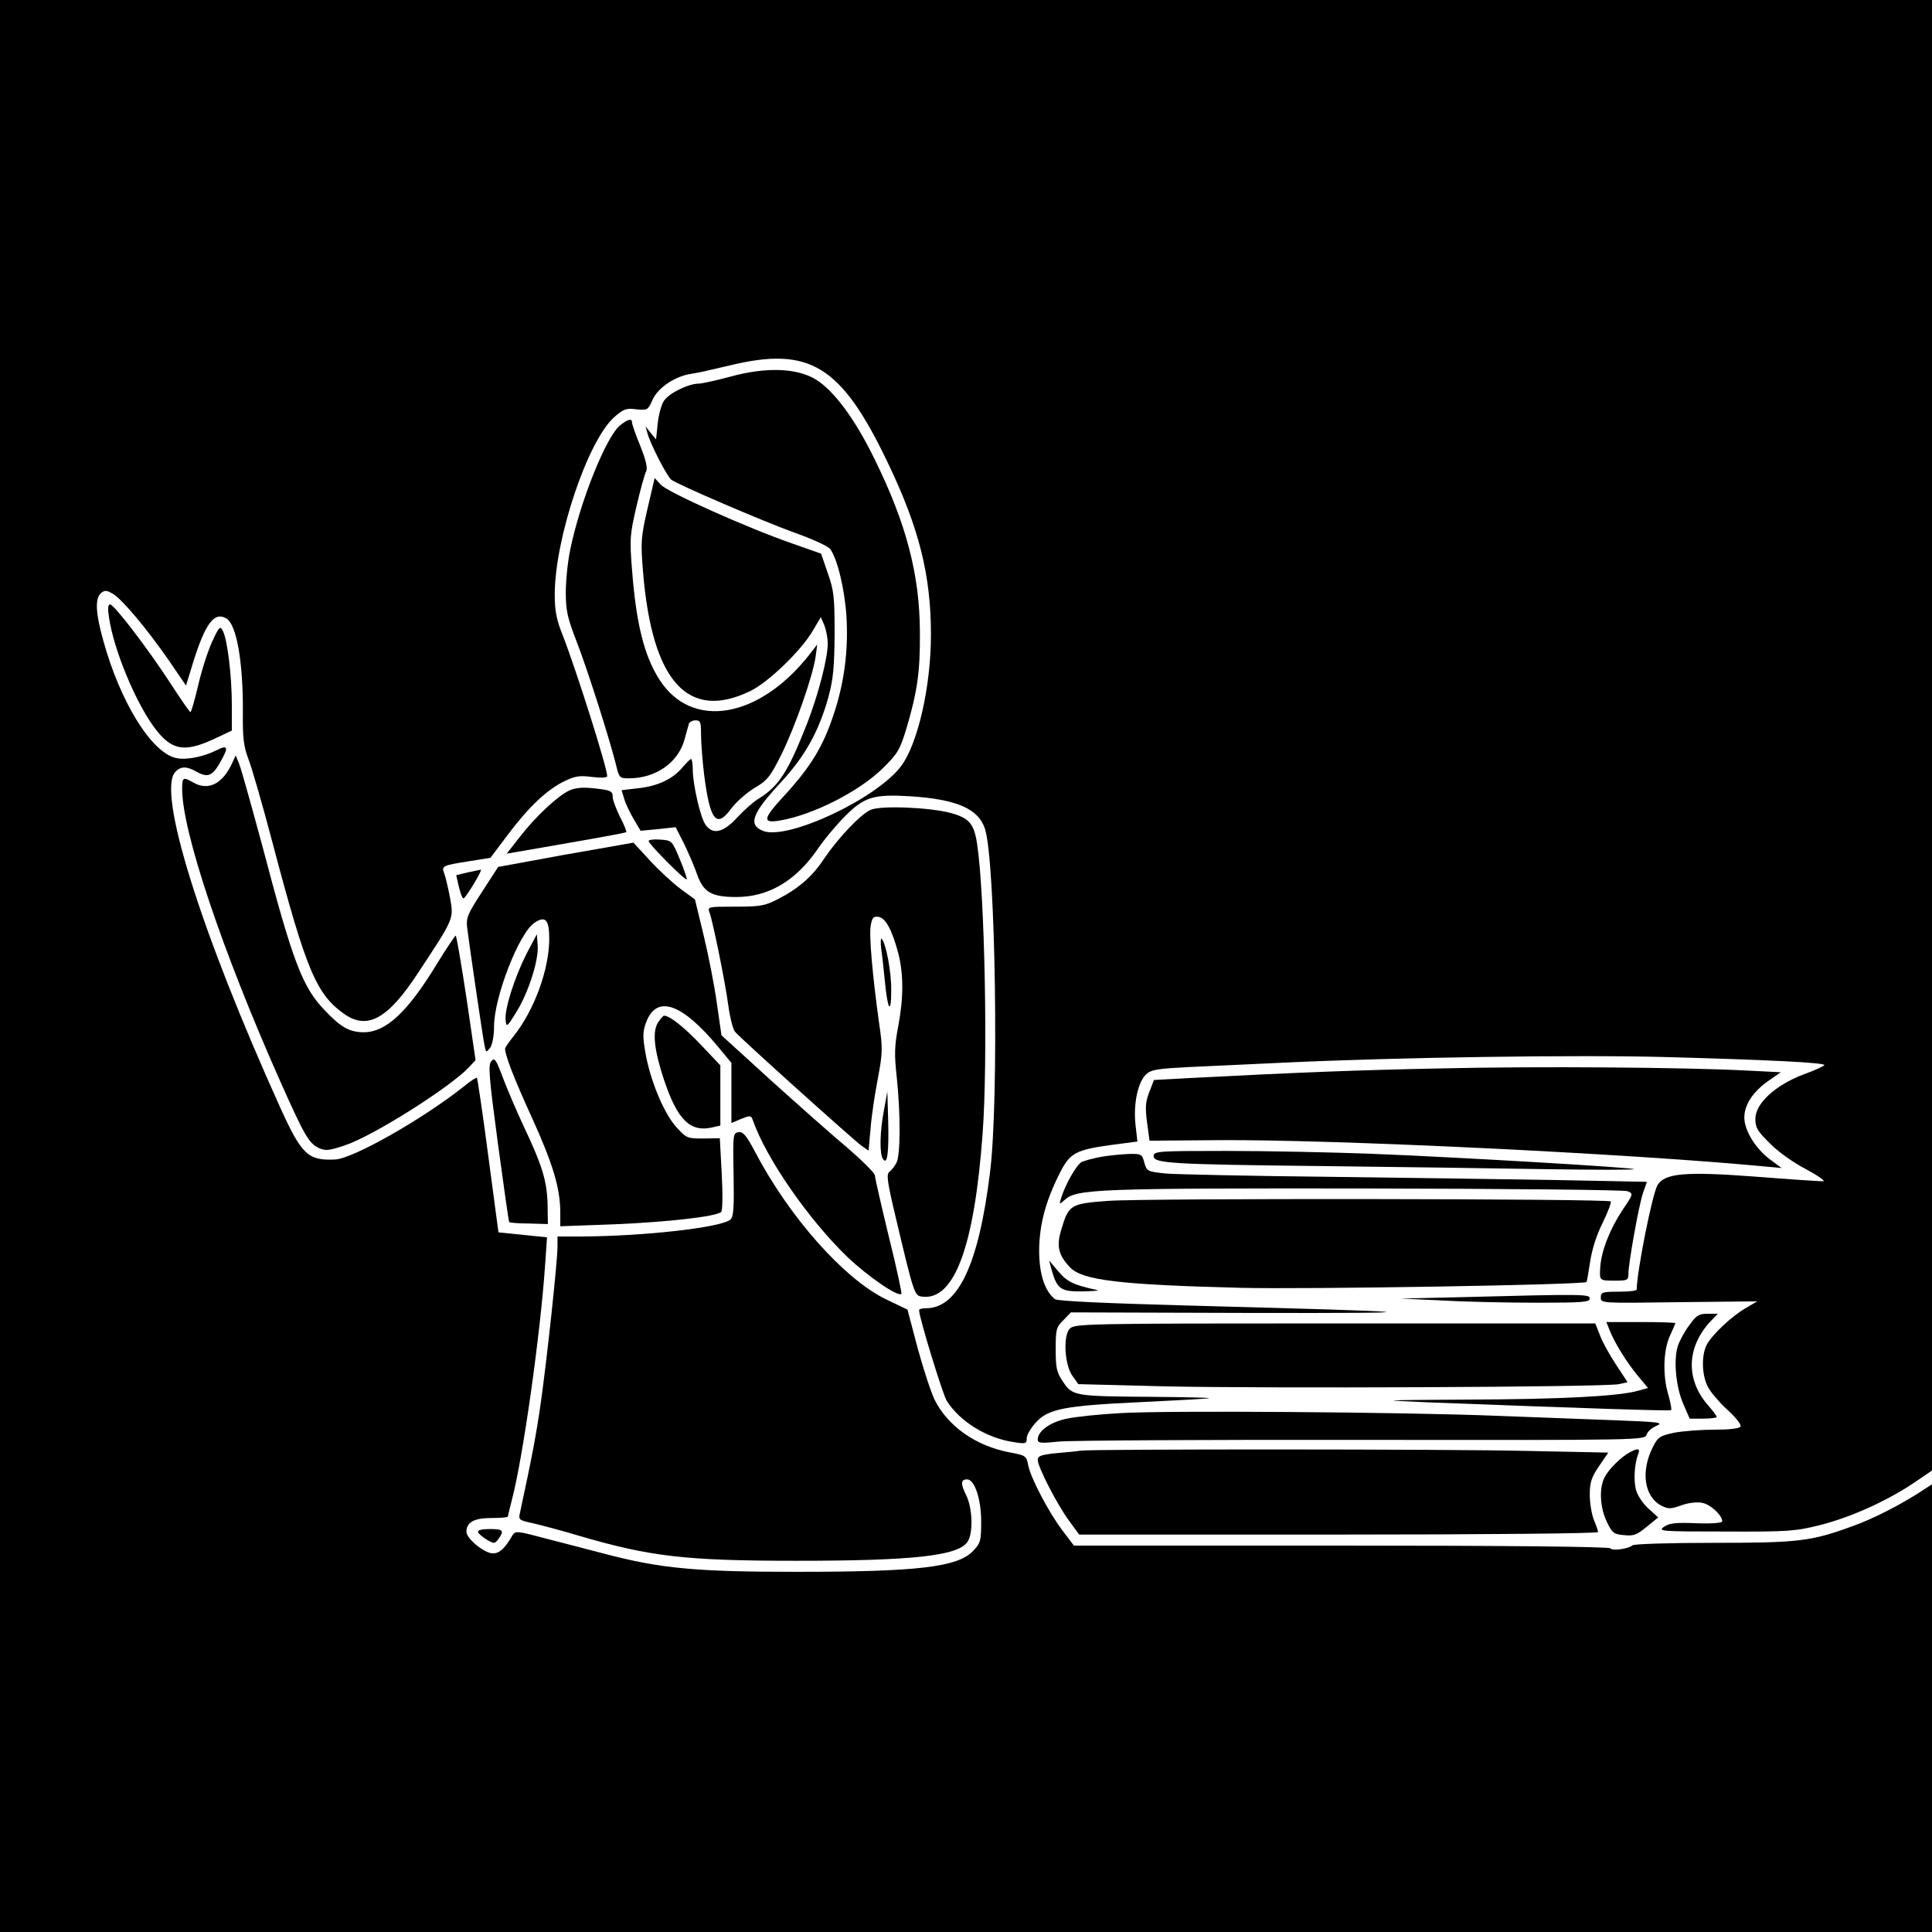 <?xml version="1.0" standalone="no"?>
<!DOCTYPE svg PUBLIC "-//W3C//DTD SVG 20010904//EN"
 "http://www.w3.org/TR/2001/REC-SVG-20010904/DTD/svg10.dtd">
<svg version="1.0" xmlns="http://www.w3.org/2000/svg"
 width="700pt" height="700pt" viewBox="0 0 700 700"
 preserveAspectRatio="xMidYMid meet">
<g transform="translate(0,700) scale(0.1,-0.1)"
fill="#000000" stroke="none">
<path d="M0 3500 l0 -3500 3500 0 3500 0 0 811 0 811 -28 -18 c-76 -51 -184
-107 -261 -134 -150 -55 -196 -60 -505 -60 -155 0 -286 -4 -291 -9 -15 -13
-74 -21 -80 -11 -4 6 -362 10 -975 10 l-969 0 -41 54 c-50 66 -117 193 -125
239 -6 32 -9 34 -68 45 -121 23 -222 94 -270 189 -13 26 -41 111 -62 188 l-37
140 -77 37 c-152 73 -352 299 -476 536 -31 59 -43 72 -59 70 -20 -3 -21 -8
-18 -154 2 -121 0 -153 -12 -163 -35 -29 -314 -60 -538 -61 l-88 0 0 -35 c0
-56 -39 -417 -61 -570 -17 -119 -32 -196 -75 -396 -6 -26 -3 -27 47 -38 30 -7
106 -27 169 -46 256 -75 385 -90 785 -90 425 0 585 18 620 68 22 31 19 124 -5
171 -20 40 -19 56 4 56 27 0 51 -71 51 -152 0 -71 -2 -79 -30 -108 -56 -58
-199 -75 -640 -75 -365 0 -491 12 -693 65 -59 15 -156 41 -216 56 -105 28
-109 28 -120 10 -30 -52 -52 -69 -79 -63 -35 9 -87 55 -87 77 0 35 28 50 91
50 32 0 59 2 59 5 0 2 7 30 15 62 40 152 103 600 120 849 l7 101 -88 9 -88 9
-37 278 c-20 153 -39 280 -41 282 -2 2 -24 -12 -48 -32 -149 -118 -399 -260
-465 -264 -99 -5 -122 17 -200 189 -289 639 -448 1148 -379 1216 19 20 41 20
74 1 41 -23 58 -18 85 28 35 61 33 71 -14 47 -47 -23 -110 -35 -145 -26 -89
22 -201 204 -262 426 -28 100 -30 152 -8 171 13 11 20 11 42 -2 34 -19 124
-127 204 -242 l62 -91 26 85 c44 140 76 183 119 159 38 -20 62 -157 61 -340
-1 -96 3 -124 20 -170 12 -30 51 -165 86 -298 124 -470 160 -555 263 -627 83
-57 157 -16 265 149 132 200 130 196 117 271 -7 36 -16 76 -21 89 -11 29 -9
30 92 46 l75 12 64 85 c75 100 142 163 205 193 37 18 54 21 99 15 33 -4 55 -3
55 3 0 31 -112 384 -161 510 -23 57 -29 89 -29 148 0 203 120 559 216 643 33
29 43 33 79 28 41 -4 43 -3 59 34 20 45 83 87 143 95 21 3 83 17 137 30 289
70 403 1 571 -349 115 -239 158 -410 158 -627 0 -188 -48 -397 -109 -477 -90
-118 -409 -267 -498 -234 -57 22 -42 63 62 175 89 96 139 186 174 312 17 64
21 107 22 229 0 134 -3 157 -25 219 l-24 70 -105 37 c-164 57 -452 186 -476
213 l-22 24 -26 -111 c-24 -106 -25 -119 -16 -231 33 -396 163 -540 390 -429
65 32 184 147 225 218 l29 49 13 -30 c6 -16 12 -45 12 -64 1 -52 -34 -187 -75
-292 -70 -178 -103 -228 -179 -274 -17 -11 -50 -40 -74 -66 -51 -56 -90 -64
-116 -24 -18 27 -45 145 -45 199 0 20 -3 37 -6 37 -3 0 -17 -14 -31 -30 -35
-43 -92 -69 -162 -76 l-59 -7 9 -29 c4 -16 20 -50 34 -74 l26 -44 64 6 63 7
30 -59 c16 -33 38 -83 48 -113 23 -64 52 -81 142 -81 115 0 213 57 292 170 24
36 70 91 101 122 70 71 105 81 237 73 170 -11 248 -46 271 -119 38 -120 51
-981 18 -1244 -41 -334 -116 -492 -232 -492 -14 0 -25 -3 -25 -7 0 -26 85
-303 100 -328 47 -75 145 -136 243 -150 43 -7 47 -6 47 14 0 12 15 37 33 57
45 50 105 61 382 74 127 6 237 12 245 14 8 2 -84 4 -205 5 -281 2 -289 3 -323
54 -24 35 -27 51 -27 119 0 71 2 80 28 105 l27 28 658 -2 c699 -1 660 3 -238
27 -296 8 -470 16 -478 23 -37 30 -57 91 -57 177 1 93 23 178 76 282 36 71 57
82 188 100 l92 12 -7 62 c-8 76 9 154 39 182 19 17 42 20 157 26 74 3 230 11
345 16 403 19 1057 29 1385 20 366 -10 570 -20 570 -29 0 -3 -34 -19 -76 -34
-102 -39 -174 -105 -174 -161 0 -32 8 -45 53 -89 29 -30 87 -71 132 -94 44
-24 71 -43 60 -43 -11 0 -122 7 -247 17 -253 19 -325 12 -352 -30 -19 -30 -75
-312 -76 -379 0 -5 -29 -8 -65 -8 -59 0 -65 -2 -65 -21 0 -21 1 -21 284 -17
l283 3 -41 -24 c-51 -29 -123 -97 -142 -133 -21 -40 -18 -117 7 -158 11 -19
43 -56 71 -81 29 -27 48 -51 44 -58 -5 -7 -41 -11 -95 -11 -48 0 -113 -5 -145
-11 -52 -11 -59 -16 -77 -51 -45 -89 -32 -180 30 -213 26 -13 34 -13 73 1 25
9 57 13 75 9 30 -5 73 -45 73 -67 0 -6 -38 -9 -93 -7 -75 3 -98 1 -118 -13
-23 -16 -12 -17 222 -17 229 -1 253 1 342 23 111 28 238 85 338 151 l69 47 0
2664 0 2664 -3500 0 -3500 0 0 -3500z"/>
<path d="M2645 5635 c-49 -13 -101 -25 -115 -25 -38 -1 -107 -35 -125 -63 -9
-14 -19 -51 -22 -82 l-6 -57 -19 23 -19 24 7 -25 c10 -38 70 -155 86 -168 22
-17 330 -150 452 -194 60 -21 115 -47 123 -56 27 -35 54 -149 60 -248 7 -122
-8 -238 -47 -354 -38 -115 -83 -188 -175 -289 -81 -87 -85 -105 -20 -94 120
20 287 105 372 188 56 55 63 67 87 145 40 135 50 206 49 350 -1 208 -49 392
-163 624 -72 148 -148 250 -214 291 -69 42 -181 46 -311 10z"/>
<path d="M2248 5460 c-51 -39 -147 -279 -182 -452 -9 -42 -16 -112 -16 -155 0
-66 6 -91 39 -177 39 -100 116 -342 142 -443 12 -52 14 -53 48 -53 97 0 178
57 201 140 7 25 14 51 16 58 2 6 13 12 24 12 18 0 20 -6 20 -52 0 -29 5 -93
11 -143 21 -168 45 -198 98 -125 17 23 54 56 83 74 48 28 58 40 100 124 49
100 112 279 123 352 l6 45 -27 -35 c-183 -234 -428 -276 -545 -92 -55 86 -84
202 -99 397 -9 112 -8 127 16 230 14 61 30 118 35 127 6 12 0 39 -21 92 -17
41 -30 79 -30 85 0 16 -14 13 -42 -9z"/>
<path d="M395 4763 c16 -113 93 -301 162 -396 62 -85 108 -95 215 -46 l68 32
0 93 c0 104 -16 238 -33 269 -9 18 -13 15 -37 -37 -15 -31 -38 -102 -51 -157
-13 -56 -26 -101 -29 -101 -3 0 -36 48 -73 105 -84 129 -204 285 -218 285 -8
0 -9 -16 -4 -47z"/>
<path d="M843 4239 c-35 -79 -88 -106 -143 -74 -37 21 -40 19 -40 -24 0 -154
146 -588 355 -1058 89 -200 104 -224 139 -242 25 -11 36 -11 95 9 101 33 381
210 450 283 l24 26 -33 226 c-19 124 -36 225 -39 225 -3 -1 -34 -47 -69 -104
-106 -174 -184 -246 -264 -246 -51 0 -83 18 -139 77 -83 85 -117 174 -229 600
-39 144 -76 277 -83 294 l-13 32 -11 -24z"/>
<path d="M2063 4136 c-42 -19 -124 -96 -181 -170 l-46 -59 35 6 c295 51 395
69 398 72 2 2 -8 28 -23 56 -14 29 -26 61 -26 70 0 23 -5 26 -70 33 -38 4 -65
2 -87 -8z"/>
<path d="M3155 4066 c-37 -16 -119 -103 -169 -177 -42 -64 -92 -108 -168 -147
-47 -24 -63 -27 -154 -27 -100 0 -101 0 -93 -22 12 -33 56 -248 68 -337 6 -44
17 -86 24 -94 17 -22 427 -390 458 -413 l26 -18 7 77 c3 43 15 124 26 181 18
96 19 111 5 205 -24 173 -37 320 -30 354 5 27 10 33 28 30 26 -4 49 -47 72
-133 19 -76 19 -161 -1 -266 -13 -68 -14 -100 -5 -181 14 -130 14 -284 -1
-311 -6 -12 -18 -27 -25 -32 -12 -9 -9 -34 21 -160 68 -287 69 -290 98 -293
116 -14 188 182 218 588 20 267 8 873 -20 1054 -11 72 -29 92 -94 110 -76 21
-254 28 -291 12z"/>
<path d="M2350 3953 c0 -11 132 -144 138 -139 2 2 -9 35 -25 73 -28 68 -29 68
-71 71 -23 2 -42 -1 -42 -5z"/>
<path d="M2165 3924 c-71 -12 -182 -32 -245 -44 l-115 -21 -59 -91 c-53 -82
-58 -94 -53 -132 9 -71 57 -400 63 -426 5 -24 6 -24 20 -6 8 12 14 43 14 77 0
106 91 340 147 376 39 26 53 11 53 -58 0 -111 -54 -259 -129 -353 -17 -21 -31
-42 -31 -45 0 -25 33 -110 97 -250 76 -167 103 -256 103 -345 l0 -49 192 7
c193 8 374 28 391 45 5 5 6 63 2 138 l-7 129 -60 -1 c-59 0 -61 1 -99 43 -45
51 -94 170 -111 270 -10 58 -9 76 3 108 38 101 129 70 261 -89 l48 -58 0 -109
0 -109 35 15 c33 13 36 13 42 -3 49 -141 203 -362 344 -498 75 -71 183 -145
195 -133 2 3 -18 97 -46 209 -27 112 -50 211 -50 220 0 8 -44 52 -97 98 -54
45 -179 156 -279 246 l-180 164 -17 118 c-9 65 -31 176 -48 246 l-31 128 -53
39 c-28 21 -78 67 -111 103 l-59 64 -130 -23z"/>
<path d="M1694 3839 l-41 -10 10 -44 c6 -24 13 -42 17 -40 11 7 70 105 62 104
-4 -1 -25 -5 -48 -10z"/>
<path d="M1908 3545 c-43 -85 -81 -202 -76 -242 3 -26 5 -25 40 32 44 72 81
189 76 241 l-3 39 -37 -70z"/>
<path d="M3193 3560 c4 -25 9 -76 13 -115 10 -105 23 -124 23 -35 1 69 -19
173 -35 189 -3 3 -4 -14 -1 -39z"/>
<path d="M2384 3295 c-21 -33 -14 -99 21 -205 49 -147 95 -193 175 -175 l30 7
0 109 0 109 -72 76 c-61 64 -112 104 -132 104 -3 0 -13 -11 -22 -25z"/>
<path d="M1780 3155 c-12 -14 -8 -59 24 -298 21 -155 39 -283 41 -285 2 -2 34
-5 72 -5 l68 -2 -1 71 c-2 84 -19 141 -87 284 -27 58 -61 138 -76 178 -24 64
-29 71 -41 57z"/>
<path d="M5225 3129 c-304 -6 -507 -14 -917 -35 l-127 -7 -17 -44 c-14 -36
-15 -56 -8 -110 l9 -66 250 2 c413 3 1477 -48 1975 -95 l65 -6 -43 32 c-52 39
-92 105 -92 151 0 46 31 93 86 132 l46 32 -119 6 c-225 12 -769 16 -1108 8z"/>
<path d="M3203 2979 c-15 -77 -17 -158 -4 -178 16 -25 22 23 19 139 l-3 105
-12 -66z"/>
<path d="M4180 2811 c0 -26 62 -30 620 -36 256 -3 613 -8 795 -11 181 -3 328
-3 325 0 -7 6 -630 43 -959 56 -139 5 -372 10 -517 10 -251 0 -264 -1 -264
-19z"/>
<path d="M3992 2809 c-29 -5 -62 -14 -73 -19 -19 -11 -59 -81 -74 -130 -8 -25
-7 -25 13 -7 43 39 118 42 1087 41 517 -1 940 -5 952 -10 21 -9 21 -10 -17
-66 -46 -69 -78 -149 -82 -209 -3 -50 -4 -49 57 -49 41 0 45 2 45 24 0 39 38
250 53 294 l14 40 -301 6 c-166 3 -542 8 -836 12 -294 3 -566 9 -605 12 -68 7
-70 8 -79 40 -8 30 -11 32 -55 31 -25 -1 -70 -5 -99 -10z"/>
<path d="M4015 2649 c-137 -10 -143 -14 -170 -105 -18 -59 -10 -92 32 -136 45
-47 182 -63 618 -74 240 -6 1243 11 1253 21 2 1 7 34 13 71 6 43 22 96 45 142
20 41 33 76 30 79 -10 10 -1694 12 -1821 2z"/>
<path d="M3810 2400 c20 -71 33 -80 113 -79 39 1 63 3 52 5 -84 18 -108 29
-140 67 l-34 40 9 -33z"/>
<path d="M5290 2300 l-215 -5 154 -7 c85 -5 239 -8 343 -8 160 0 188 2 188 15
0 16 -15 17 -470 5z"/>
<path d="M6121 2199 c-17 -22 -35 -56 -42 -76 -16 -50 -7 -149 20 -210 l23
-53 49 0 c27 0 49 3 49 6 0 4 -14 22 -31 42 -82 93 -79 211 9 305 l26 27 -37
0 c-32 0 -41 -6 -66 -41z"/>
<path d="M3876 2186 c-25 -25 -19 -134 11 -173 l20 -28 314 -8 c351 -8 1597
-3 1645 8 l31 7 -42 64 c-23 35 -50 83 -58 106 l-17 43 -942 0 c-906 0 -944
-1 -962 -19z"/>
<path d="M5831 2183 c17 -45 60 -115 101 -165 l39 -47 -40 -11 c-71 -19 -279
-30 -616 -31 -323 -2 -326 -2 -140 -10 575 -22 876 -32 880 -28 2 3 -2 27 -10
54 -21 69 -19 161 5 214 11 24 20 45 20 47 0 2 -56 4 -125 4 l-125 0 11 -27z"/>
<path d="M4060 1880 c-75 -4 -162 -13 -194 -20 -60 -12 -106 -45 -106 -75 0
-14 10 -15 78 -8 42 4 537 7 1099 6 1016 -1 1022 -1 1029 19 3 11 19 25 36 32
27 12 9 14 -148 20 -99 4 -289 11 -424 16 -346 14 -1209 20 -1370 10z"/>
<path d="M3915 1744 c-11 -2 -50 -6 -87 -9 -57 -6 -68 -10 -68 -25 0 -25 72
-165 115 -222 l35 -48 940 0 c533 0 940 4 940 9 0 5 -7 25 -15 44 -8 20 -15
61 -15 91 0 45 6 63 33 103 l34 50 -291 6 c-283 7 -1581 7 -1621 1z"/>
<path d="M5905 1738 c-32 -17 -76 -61 -91 -90 -21 -40 -17 -111 8 -162 19 -40
25 -45 62 -48 35 -4 47 1 82 30 l42 34 -33 30 c-19 16 -39 45 -46 65 -11 34
-8 98 7 136 7 19 -2 21 -31 5z"/>
<path d="M1732 1449 c2 -6 16 -18 31 -27 27 -16 29 -16 43 2 22 31 17 36 -32
36 -28 0 -44 -4 -42 -11z"/>
</g>
</svg>
